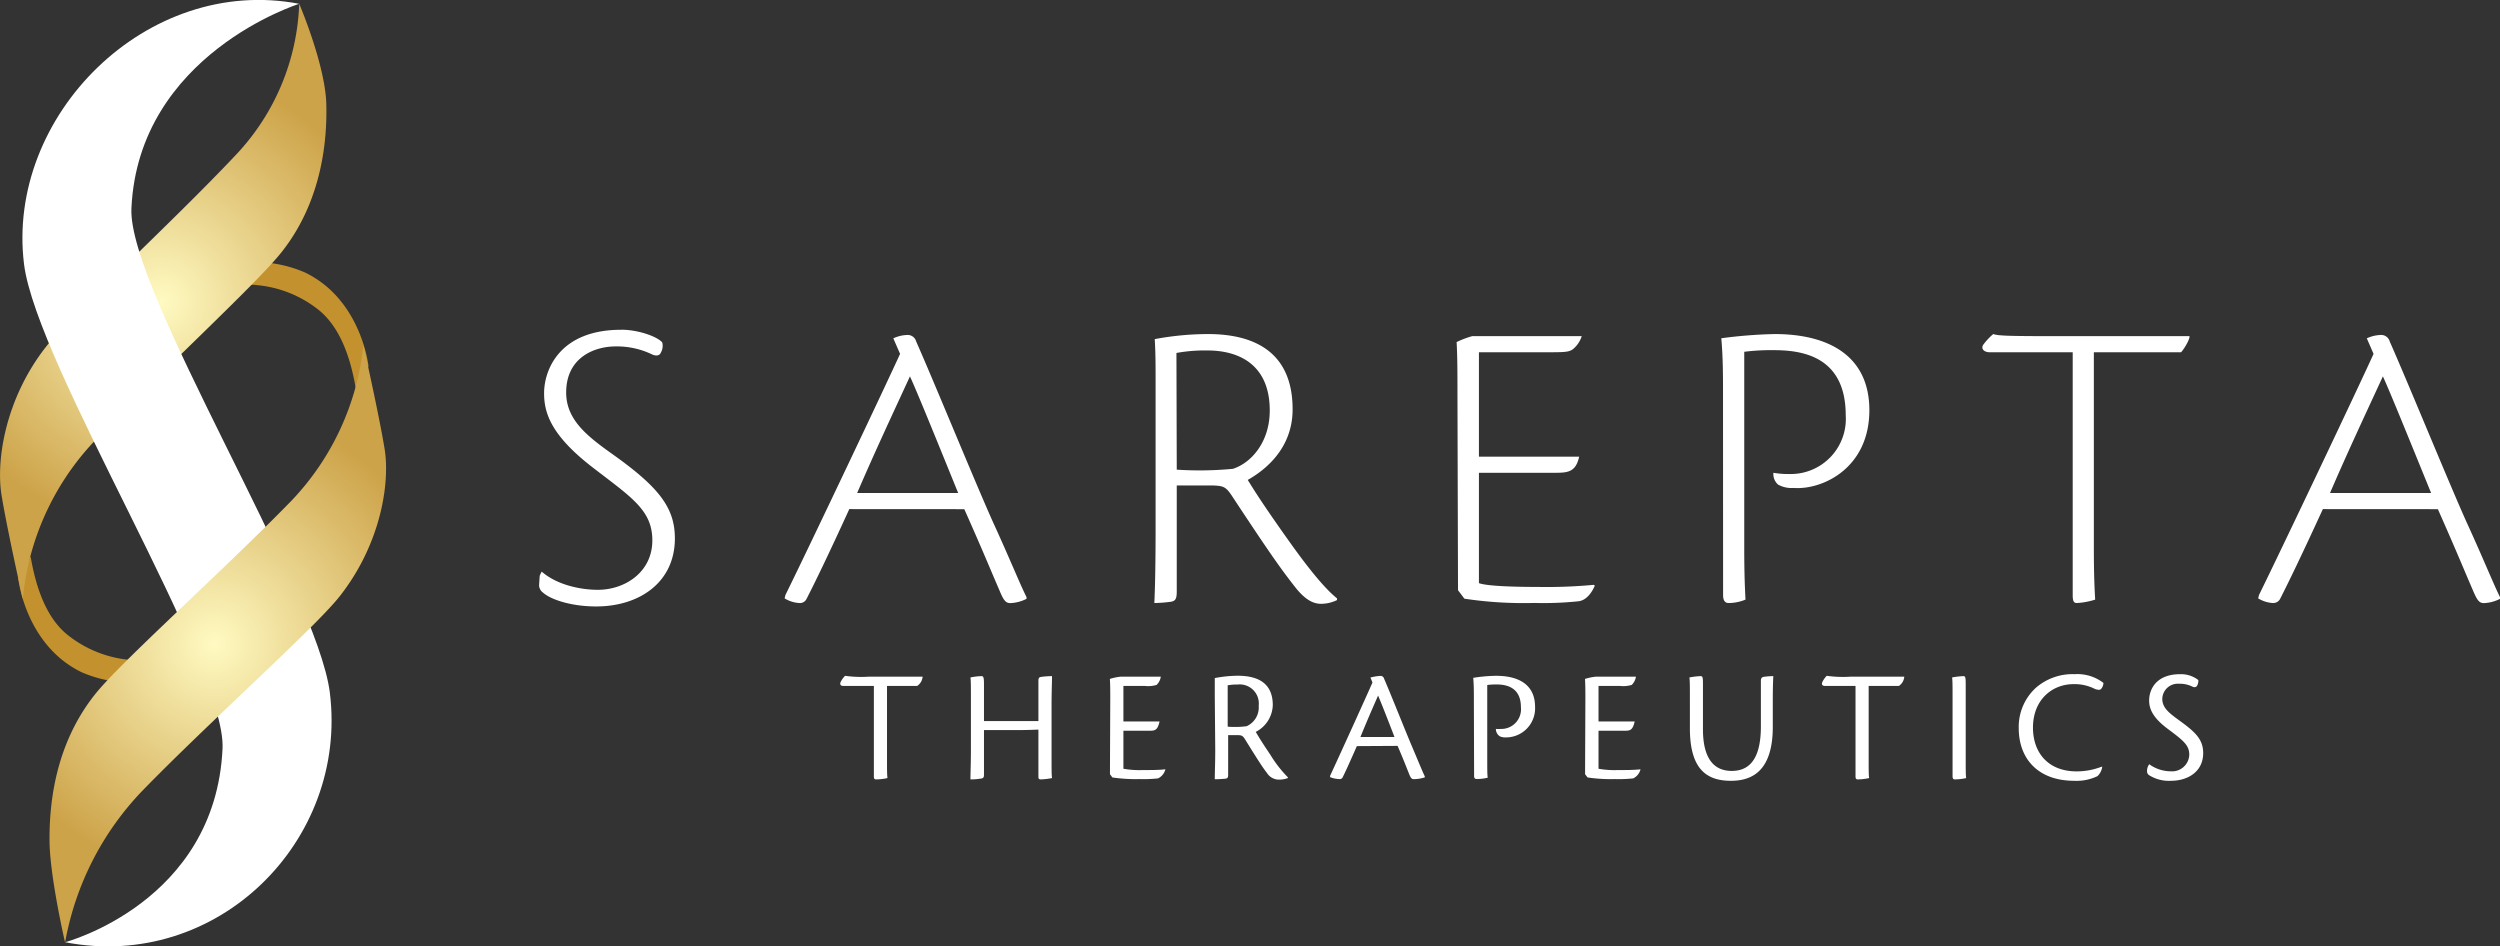 <svg id="Layer_1" data-name="Layer 1" xmlns="http://www.w3.org/2000/svg" xmlns:xlink="http://www.w3.org/1999/xlink" viewBox="0 0 321.5 121.71"><rect x="0" y="0" width="321.5" height="121.71" fill="#333333" stroke="none"/><defs><style>.cls-1{fill:#c3922e;}.cls-2{fill:url(#New_Gradient_Swatch_1);}.cls-3{fill:#fff;}.cls-4{fill:url(#New_Gradient_Swatch_1-2);}</style><radialGradient id="New_Gradient_Swatch_1" cx="189.14" cy="193.05" r="29.85" gradientTransform="translate(78.25 -147.87) rotate(45)" gradientUnits="userSpaceOnUse"><stop offset="0" stop-color="#fffac2"/><stop offset="1" stop-color="#cda349"/></radialGradient><radialGradient id="New_Gradient_Swatch_1-2" cx="225.09" cy="219.31" r="30.35" xlink:href="#New_Gradient_Swatch_1"/></defs><title>Sarepta Side Logo white</title><path class="cls-1" d="M78.39,167.43a14.92,14.92,0,0,1-15-2.25c-1.71-1.41-3.67-4.11-4.67-10L57.13,158s.89,8.54,8.17,12.06a16.39,16.39,0,0,0,8.75,1.18Z" transform="translate(-54.78 -83.6)"/><path class="cls-1" d="M80.86,121.29a14.92,14.92,0,0,1,15,2.25c1.7,1.42,3.67,4.12,4.67,10l1.64-2.84s-.89-8.54-8.17-12.06a16.43,16.43,0,0,0-8.76-1.19Z" transform="translate(-54.78 -83.6)"/><path class="cls-2" d="M60.63,128.28c3.21-4.13,16.24-16,24.54-24.82a29.81,29.81,0,0,0,8.09-19.37s3.32,7.77,3.48,12.81c.13,4.54-.48,12.39-5.65,19-3.21,4.14-16.23,16-24.54,24.83a34.22,34.22,0,0,0-8.84,19.9s-2-8.87-2.73-13.35S55.46,134.93,60.63,128.28Z" transform="translate(-54.78 -83.6)"/><path class="cls-3" d="M97.2,172.69c-1.62-13.12-26-51.74-25.52-62.29.9-19.82,21.58-26.31,21.58-26.31-19.61-3.76-37.74,14.42-35.39,33.47,1.63,13.11,26,51.73,25.53,62.28-.9,19.82-20.25,24.93-20.25,24.93C82.75,208.54,99.56,191.73,97.2,172.69Z" transform="translate(-54.78 -83.6)"/><path class="cls-4" d="M67.05,172.83c3.31-4.15,16.73-16.1,25.3-24.93A34.08,34.08,0,0,0,101.51,128s2,8.86,2.73,13.33-.54,12.39-5.87,19.07c-3.32,4.14-16.74,16.1-25.31,24.92a37.72,37.72,0,0,0-9.91,19.49s-1.9-8.17-2-12.88C61.1,187.36,61.71,179.5,67.05,172.83Z" transform="translate(-54.78 -83.6)"/><path class="cls-3" d="M134.66,126c2.18,0,4.62.87,5.28,1.63a1.7,1.7,0,0,1-.17,1.3c-.16.44-.65.49-1.19.22a10.4,10.4,0,0,0-4.63-1c-2.72,0-6.36,1.41-6.36,5.93,0,3.59,2.83,5.71,6.2,8.1,5.76,4.13,7.78,6.74,7.78,10.66,0,5.66-4.57,8.75-10.12,8.75-3.15,0-5.82-.86-6.85-1.79a1.18,1.18,0,0,1-.49-1c.11-1.47,0-1,.33-1.69,2,1.74,5.05,2.34,7.23,2.34,3.43,0,7-2.23,7-6.36,0-3.92-2.72-5.55-7.78-9.46-5.33-4.14-6.14-7-6.14-9.47,0-3,2-8.15,9.9-8.15Z" transform="translate(-54.78 -83.6)"/><path class="cls-3" d="M164,149.07c-2.66,5.82-4.4,9.41-5.49,11.53a.94.94,0,0,1-.93.55,4.05,4.05,0,0,1-1.9-.6l.11-.44c3.32-6.74,13.16-27.51,14.74-31l-.87-2a4.55,4.55,0,0,1,1.74-.43,1.12,1.12,0,0,1,1.19.81c2.45,5.55,7.56,18.06,9.9,23.28,2.12,4.62,3.48,8,4.3,9.62v.22a5,5,0,0,1-2.07.55c-.6,0-.87-.33-1.41-1.64-1.25-2.88-2-4.78-4.52-10.44ZM178,147c-3.31-8.16-5.38-13.22-6.2-15-2.28,4.95-4.45,9.57-6.79,15Z" transform="translate(-54.78 -83.6)"/><path class="cls-3" d="M203.39,133.09c0-2.67,0-4-.11-5.88a37.58,37.58,0,0,1,6.85-.65c5.77,0,10.88,2.17,10.88,9.68,0,5.66-4.46,8.32-5.77,9.08.87,1.41,2.07,3.32,5.28,7.83,3.59,5.06,5.27,6.64,6.2,7.4v.22a4.68,4.68,0,0,1-2.07.48c-1,0-2.07-.54-3.37-2.22-1.79-2.29-3.15-4.19-8.1-11.7-.76-1.14-1.09-1.25-2.45-1.3h-4.62v13.65c0,.92-.17,1.19-.71,1.3a18,18,0,0,1-2.17.17c.1-2.18.16-5.39.16-9.9ZM206.11,144a45.42,45.42,0,0,0,7.23-.11c2.34-.76,4.73-3.42,4.73-7.5,0-6-4.08-7.72-8-7.72a20.33,20.33,0,0,0-4,.32Z" transform="translate(-54.78 -83.6)"/><path class="cls-3" d="M242.21,134.44c0-2.55,0-5-.11-6.85a12.23,12.23,0,0,1,2-.76h14.09a3.55,3.55,0,0,1-1.15,1.69c-.54.38-1.14.38-3.48.38h-8.59v13.43h12.89c-.44,2-1.47,2.07-3.15,2.07h-9.74v14.19c1,.38,4.46.49,7.56.49a66.07,66.07,0,0,0,7.23-.27l.11.11c-.32.76-1,1.85-2.06,2a43.82,43.82,0,0,1-5.71.22,51.07,51.07,0,0,1-9-.55l-.82-1.09Z" transform="translate(-54.78 -83.6)"/><path class="cls-3" d="M276.36,134.44c0-2.61,0-4.84-.22-7.34a61.35,61.35,0,0,1,6.86-.54c6.9,0,12.18,2.77,12.18,9.79,0,7.5-6.09,10.28-9.74,10a3.58,3.58,0,0,1-2-.43,1.81,1.81,0,0,1-.6-1.52,10.94,10.94,0,0,0,2.07.16,7.09,7.09,0,0,0,7.23-7.56c0-7.72-5.82-8.37-9.3-8.37a27.41,27.41,0,0,0-3.75.21v25.24c0,3.75.11,5.54.16,6.63a5.76,5.76,0,0,1-2.17.44c-.33,0-.71-.17-.71-1Z" transform="translate(-54.78 -83.6)"/><path class="cls-3" d="M321.33,128.9H310.67c-.76,0-1.14-.44-.87-.93a8.24,8.24,0,0,1,1.31-1.41c.65.22,1.85.27,8.16.27h17.07c.11.33-.7,1.69-1.08,2.07H324.05v25.18c0,3.75.11,5.54.17,6.63a9.63,9.63,0,0,1-2.34.44c-.38,0-.55-.17-.55-1Z" transform="translate(-54.78 -83.6)"/><path class="cls-3" d="M353.5,149.07c-2.67,5.82-4.41,9.41-5.49,11.53a1,1,0,0,1-.93.55,4.05,4.05,0,0,1-1.9-.6l.11-.44c3.31-6.74,13.16-27.51,14.73-31l-.87-2a4.6,4.6,0,0,1,1.74-.43,1.13,1.13,0,0,1,1.2.81c2.45,5.55,7.56,18.06,9.9,23.28,2.12,4.62,3.48,8,4.29,9.62v.22a4.92,4.92,0,0,1-2.06.55c-.6,0-.87-.33-1.42-1.64-1.25-2.88-2-4.78-4.51-10.44ZM367.42,147c-3.32-8.16-5.38-13.22-6.2-15-2.28,4.95-4.46,9.57-6.8,15Z" transform="translate(-54.78 -83.6)"/><path class="cls-3" d="M167.16,171.81h-3.94c-.32,0-.46-.18-.34-.49a2.92,2.92,0,0,1,.58-.81,15,15,0,0,0,3.07.11h6.9a1.58,1.58,0,0,1-.7,1.19h-3.88v9.3c0,1.44,0,2.13.06,2.55a6.91,6.91,0,0,1-1.44.17c-.22,0-.31-.07-.31-.38Z" transform="translate(-54.78 -83.6)"/><path class="cls-3" d="M188.32,176.33v-5.15c0-.42.1-.5.41-.54a11.59,11.59,0,0,1,1.34-.09c0,.8-.06,2-.06,3.77v6.76c0,1.47,0,2.16.06,2.58a8.51,8.51,0,0,1-1.45.17c-.2,0-.3-.07-.3-.33v-6.07c-.41,0-1.08.06-3,.06h-4v5.72c0,.41-.1.48-.48.53a8,8,0,0,1-1.26.09c0-.84.06-2.08.06-3.83v-6.62c0-1.4,0-2.26-.06-2.66a8.5,8.5,0,0,1,1.39-.17c.28,0,.35.12.35,1.09v4.69Z" transform="translate(-54.78 -83.6)"/><path class="cls-3" d="M197.56,173.55c0-1,0-1.85-.05-2.64a6.64,6.64,0,0,1,1.4-.29h5.15a1.85,1.85,0,0,1-.54,1.06,3.8,3.8,0,0,1-1.52.13h-2.75v4.57h4.65c-.25,1.13-.6,1.2-1.29,1.19h-3.36v4.89a11.77,11.77,0,0,0,2.49.17c.95,0,2.14,0,2.91-.1l0,0a1.77,1.77,0,0,1-.94,1.17,17.3,17.3,0,0,1-2.37.09,20.61,20.61,0,0,1-3.51-.21l-.31-.42Z" transform="translate(-54.78 -83.6)"/><path class="cls-3" d="M211,173c0-1,0-1.53,0-2.2a16.16,16.16,0,0,1,2.94-.3c2.69,0,4.52,1,4.52,3.79a4,4,0,0,1-2.19,3.43c.35.61.83,1.39,1.87,2.93a15.73,15.73,0,0,0,2.26,2.91l0,.1a3.15,3.15,0,0,1-1.16.2,1.81,1.81,0,0,1-1.53-.86c-.61-.78-1.18-1.69-2.75-4.21-.33-.55-.46-.63-.93-.65h-1.31v5.08c0,.38-.07.47-.35.52-.57.06-1.16.07-1.37.07,0-.84.06-2.08.06-3.82Zm1.66,4.05a11.47,11.47,0,0,0,2.44-.06,2.65,2.65,0,0,0,1.55-2.63,2.46,2.46,0,0,0-2.72-2.73,6.6,6.6,0,0,0-1.27.1Z" transform="translate(-54.78 -83.6)"/><path class="cls-3" d="M229.27,179.55c-.82,1.87-1.46,3.29-1.82,4a.41.41,0,0,1-.43.24,3.48,3.48,0,0,1-1.19-.25v-.17c1.2-2.58,4.78-10.46,5.45-12l-.26-.64a6.61,6.61,0,0,1,1.28-.21.47.47,0,0,1,.47.35c.95,2.2,2.74,6.72,3.56,8.65s1.33,3.19,1.68,3.93v.12a4.75,4.75,0,0,1-1.41.23c-.26,0-.39-.12-.6-.65-.44-1.09-.71-1.82-1.49-3.63Zm4.84-1.17c-1.15-3-1.83-4.69-2.11-5.33-.74,1.7-1.42,3.24-2.27,5.33Z" transform="translate(-54.78 -83.6)"/><path class="cls-3" d="M244.32,173.57c0-1,0-1.86-.08-2.8a19.43,19.43,0,0,1,2.95-.26c2.85,0,5,1.1,5,4a3.74,3.74,0,0,1-3.81,3.92,1.58,1.58,0,0,1-.74-.15,1.14,1.14,0,0,1-.49-.94,3.87,3.87,0,0,0,.62,0,2.53,2.53,0,0,0,2.6-2.79c0-2.56-1.85-2.93-3.14-2.93a9.07,9.07,0,0,0-1.19.07v9.39c0,1.46,0,2.11.06,2.53a5.83,5.83,0,0,1-1.4.17c-.2,0-.35-.07-.35-.38Z" transform="translate(-54.78 -83.6)"/><path class="cls-3" d="M258.66,173.55c0-1,0-1.85-.05-2.64a6.64,6.64,0,0,1,1.4-.29h5.15a1.85,1.85,0,0,1-.54,1.06,3.8,3.8,0,0,1-1.52.13h-2.75v4.57H265c-.25,1.13-.6,1.2-1.29,1.19h-3.36v4.89a11.77,11.77,0,0,0,2.49.17c1,0,2.14,0,2.91-.1l0,0a1.74,1.74,0,0,1-.94,1.17,17.19,17.19,0,0,1-2.37.09,20.38,20.38,0,0,1-3.5-.21l-.32-.42Z" transform="translate(-54.78 -83.6)"/><path class="cls-3" d="M273.78,177.39c0,4.54,2.06,5.35,3.7,5.35,2,0,3.75-1.17,3.75-5.72v-5.87c0-.39.17-.47.38-.51a9,9,0,0,1,1.22-.09c-.05.81-.07,2-.07,3.79v2.73c0,5.94-2.92,6.94-5.4,6.94-3.28,0-5.26-1.69-5.26-6.76v-3.86c0-1.4,0-2.26-.06-2.67a10,10,0,0,1,1.39-.17c.33,0,.35.12.35,1.12Z" transform="translate(-54.78 -83.6)"/><path class="cls-3" d="M293.4,171.81h-3.94c-.31,0-.46-.18-.33-.49a2.91,2.91,0,0,1,.57-.81,15,15,0,0,0,3.07.11h6.9a1.57,1.57,0,0,1-.69,1.19h-3.89v9.3c0,1.44,0,2.13.06,2.55a6.91,6.91,0,0,1-1.44.17c-.21,0-.31-.07-.31-.38Z" transform="translate(-54.78 -83.6)"/><path class="cls-3" d="M305.88,173.37c0-1.41,0-2.26-.06-2.65a10.16,10.16,0,0,1,1.44-.17c.27,0,.31.15.31,1.07v9.48c0,1.45,0,2.14.06,2.56a6.82,6.82,0,0,1-1.43.17c-.21,0-.32-.07-.32-.4Z" transform="translate(-54.78 -83.6)"/><path class="cls-3" d="M325.13,182.2a2.06,2.06,0,0,1-.61,1.21,6.2,6.2,0,0,1-3,.6c-4.64,0-7.13-2.83-7.13-6.77a6.81,6.81,0,0,1,2.17-5.16,7.16,7.16,0,0,1,5-1.78,5.51,5.51,0,0,1,3.72,1.12,1.19,1.19,0,0,1-.31.79c-.15.14-.39.12-.76,0a5.76,5.76,0,0,0-2.77-.63c-2.74,0-5.22,2-5.22,5.59,0,3.23,1.95,5.63,5.62,5.63a8.92,8.92,0,0,0,3.18-.59Z" transform="translate(-54.78 -83.6)"/><path class="cls-3" d="M335.17,170.3a3.66,3.66,0,0,1,2.31.75,1.18,1.18,0,0,1-.15.72c-.14.25-.38.25-.67.1a3.65,3.65,0,0,0-1.66-.34,2,2,0,0,0-2.15,1.94c0,1.23,1,1.91,2.38,2.92,1.92,1.4,2.88,2.34,2.88,4.06,0,2.36-1.94,3.56-4.15,3.56a4.76,4.76,0,0,1-2.77-.7.58.58,0,0,1-.3-.52,1.47,1.47,0,0,1,.28-.91,4.75,4.75,0,0,0,2.76.91,2.21,2.21,0,0,0,2.39-2.14c0-1.22-.76-1.82-2.77-3.32s-2.39-2.65-2.39-3.66c0-1.3.8-3.37,4-3.37Z" transform="translate(-54.78 -83.6)"/></svg>